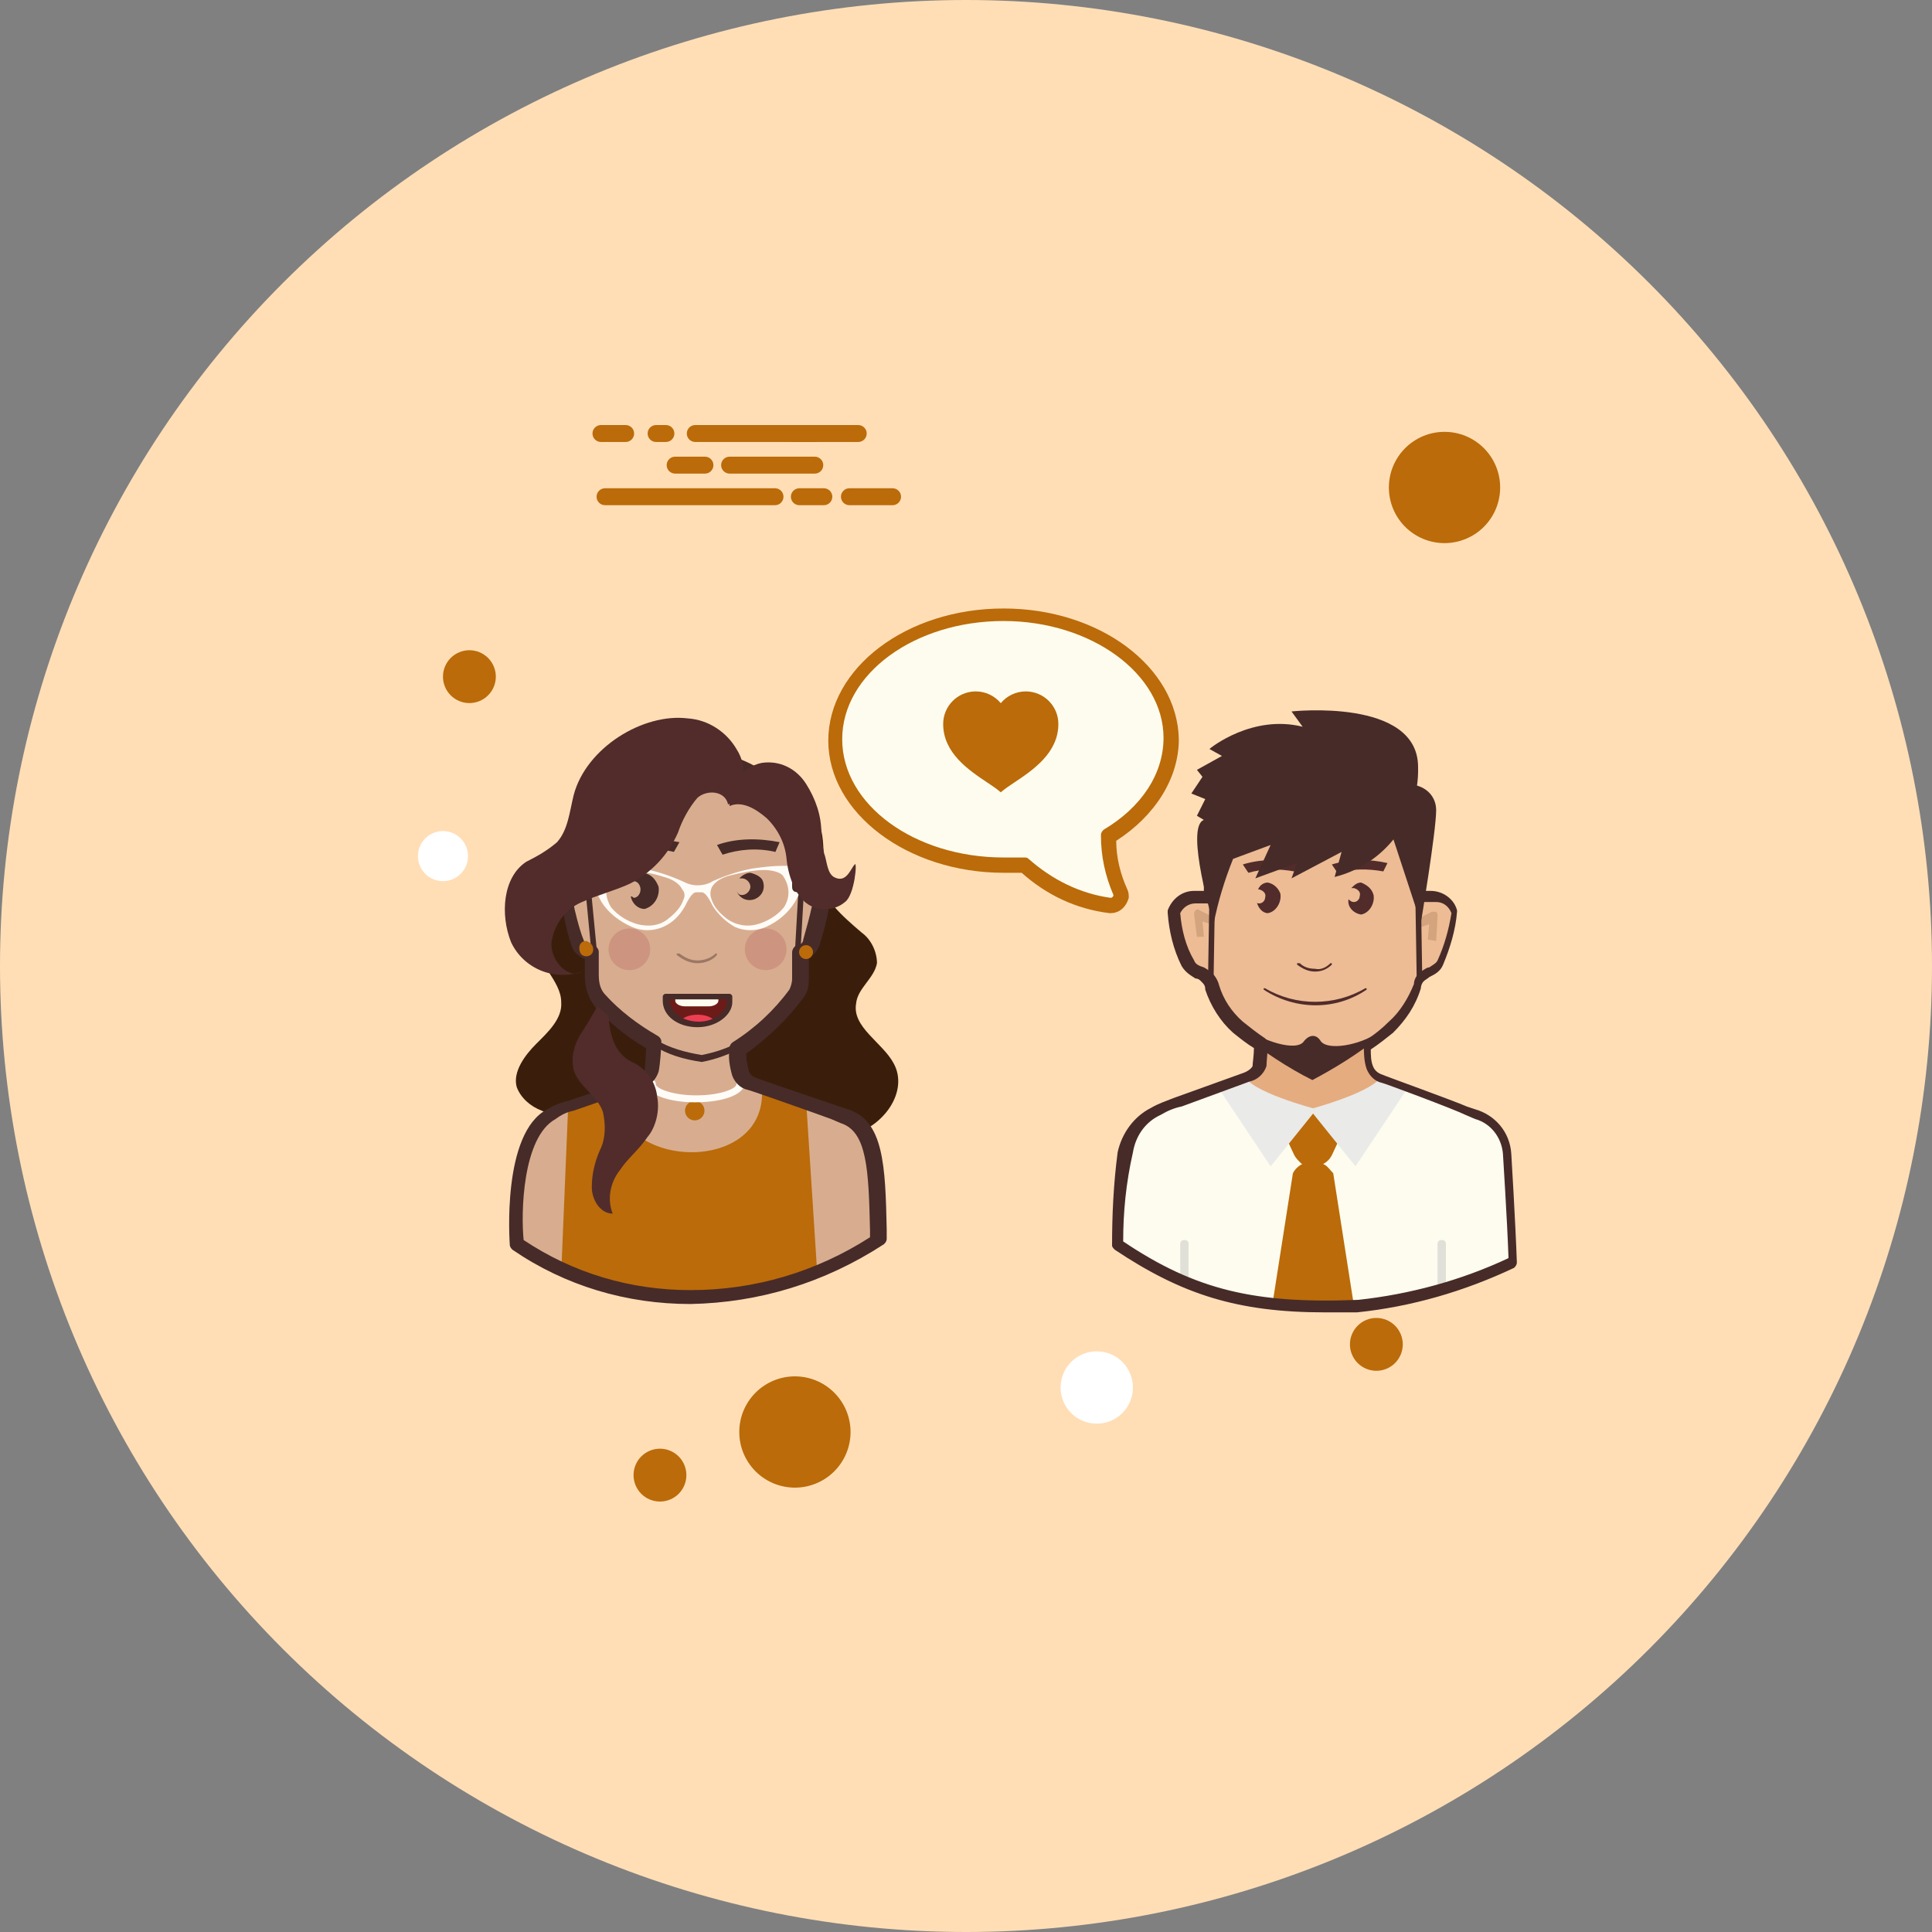 <svg width="150" height="150" viewBox="0 0 150 150" fill="none" xmlns="http://www.w3.org/2000/svg">
<rect x="0" y="0" width="150" height="150" fill="#808080" stroke="none"/>
<g clip-path="url(#clip0_899_1837)">
<path d="M45.192 82.02C45.064 82.02 44.938 82.045 44.82 82.094C44.702 82.143 44.595 82.214 44.504 82.304C44.414 82.395 44.343 82.502 44.294 82.62C44.245 82.738 44.22 82.864 44.22 82.992C44.22 83.119 44.245 83.246 44.294 83.364C44.343 83.482 44.414 83.589 44.504 83.679C44.595 83.769 44.702 83.841 44.82 83.89C44.938 83.939 45.064 83.964 45.192 83.964C45.319 83.964 45.446 83.939 45.564 83.89C45.682 83.841 45.789 83.769 45.879 83.679C45.969 83.589 46.041 83.482 46.09 83.364C46.139 83.246 46.164 83.119 46.164 82.992C46.164 82.864 46.139 82.738 46.09 82.62C46.041 82.502 45.969 82.395 45.879 82.304C45.789 82.214 45.682 82.143 45.564 82.094C45.446 82.045 45.319 82.02 45.192 82.02ZM109.128 55.344C108.927 55.344 108.735 55.423 108.593 55.565C108.451 55.707 108.372 55.899 108.372 56.1C108.372 56.3 108.451 56.492 108.593 56.634C108.735 56.776 108.927 56.856 109.128 56.856C109.328 56.856 109.521 56.776 109.662 56.634C109.804 56.492 109.884 56.3 109.884 56.1C109.884 55.899 109.804 55.707 109.662 55.565C109.521 55.423 109.328 55.344 109.128 55.344Z" fill="white"/>
<path d="M106.32 34.5C106.062 34.5 105.815 34.602 105.632 34.785C105.45 34.967 105.348 35.214 105.348 35.472C105.348 35.73 105.45 35.977 105.632 36.159C105.815 36.342 106.062 36.444 106.32 36.444C106.578 36.444 106.825 36.342 107.007 36.159C107.189 35.977 107.292 35.73 107.292 35.472C107.292 35.214 107.189 34.967 107.007 34.785C106.825 34.602 106.578 34.5 106.32 34.5ZM45.732 90.336C45.474 90.336 45.227 90.438 45.044 90.621C44.862 90.803 44.76 91.05 44.76 91.308C44.76 91.566 44.862 91.813 45.044 91.995C45.227 92.178 45.474 92.28 45.732 92.28C45.99 92.28 46.237 92.178 46.419 91.995C46.601 91.813 46.704 91.566 46.704 91.308C46.704 91.05 46.601 90.803 46.419 90.621C46.237 90.438 45.99 90.336 45.732 90.336Z" fill="#6667AB"/>
<path d="M75 0C55.109 0 36.032 7.902 21.967 21.967C7.902 36.032 0 55.109 0 75C0 94.891 7.902 113.968 21.967 128.033C36.032 142.098 55.109 150 75 150C94.891 150 113.968 142.098 128.033 128.033C142.098 113.968 150 94.891 150 75C150 55.109 142.098 36.032 128.033 21.967C113.968 7.902 94.891 0 75 0Z" fill="#FFDEB6"/>
<path d="M60.172 39.224H46.975C46.612 39.224 46.317 38.929 46.317 38.566C46.317 38.203 46.612 37.908 46.975 37.908H60.172C60.535 37.908 60.83 38.203 60.83 38.566C60.83 38.929 60.537 39.224 60.172 39.224ZM63.963 39.224H62.062C61.699 39.224 61.404 38.929 61.404 38.566C61.404 38.203 61.699 37.908 62.062 37.908H63.963C64.326 37.908 64.621 38.203 64.621 38.566C64.621 38.929 64.328 39.224 63.963 39.224ZM69.299 39.224H65.949C65.585 39.224 65.291 38.929 65.291 38.566C65.291 38.203 65.585 37.908 65.949 37.908H69.299C69.662 37.908 69.957 38.203 69.957 38.566C69.957 38.929 69.662 39.224 69.299 39.224ZM66.633 34.316H53.98C53.617 34.316 53.322 34.021 53.322 33.658C53.322 33.295 53.617 33 53.98 33H66.633C66.996 33 67.291 33.295 67.291 33.658C67.291 34.021 66.997 34.316 66.633 34.316ZM51.701 34.316H50.94C50.576 34.316 50.282 34.021 50.282 33.658C50.282 33.295 50.576 33 50.94 33H51.701C52.065 33 52.359 33.295 52.359 33.658C52.359 34.021 52.065 34.316 51.701 34.316ZM48.575 34.316H46.658C46.295 34.316 46 34.021 46 33.658C46 33.295 46.295 33 46.658 33H48.575C48.938 33 49.233 33.295 49.233 33.658C49.233 34.021 48.938 34.316 48.575 34.316ZM63.261 36.771H56.646C56.283 36.771 55.988 36.476 55.988 36.113C55.988 35.75 56.283 35.455 56.646 35.455H63.261C63.624 35.455 63.918 35.75 63.918 36.113C63.918 36.476 63.624 36.771 63.261 36.771Z" fill="#BB6B09"/>
<path d="M63.261 34.316H61.607C61.244 34.316 60.949 34.021 60.949 33.658C60.949 33.295 61.244 33 61.607 33H63.261C63.624 33 63.919 33.295 63.919 33.658C63.919 34.021 63.624 34.316 63.261 34.316ZM54.732 36.771H52.418C52.054 36.771 51.76 36.476 51.76 36.113C51.76 35.75 52.054 35.455 52.418 35.455H54.732C55.095 35.455 55.39 35.75 55.39 36.113C55.39 36.476 55.095 36.771 54.732 36.771Z" fill="#BB6B09"/>
<path d="M112.152 33.528C111.006 33.528 109.907 33.983 109.097 34.794C108.287 35.604 107.832 36.703 107.832 37.848C107.832 38.994 108.287 40.093 109.097 40.903C109.907 41.713 111.006 42.168 112.152 42.168C113.298 42.168 114.397 41.713 115.207 40.903C116.017 40.093 116.472 38.994 116.472 37.848C116.472 36.703 116.017 35.604 115.207 34.794C114.397 33.983 113.298 33.528 112.152 33.528Z" fill="#BB6B09"/>
<path d="M36.444 50.483C36.174 50.483 35.907 50.536 35.658 50.64C35.409 50.743 35.183 50.894 34.993 51.084C34.802 51.275 34.651 51.501 34.548 51.75C34.445 51.999 34.392 52.266 34.392 52.535C34.392 52.805 34.445 53.072 34.548 53.321C34.651 53.57 34.802 53.796 34.993 53.986C35.183 54.177 35.409 54.328 35.658 54.431C35.907 54.534 36.174 54.587 36.444 54.587C36.713 54.587 36.98 54.534 37.229 54.431C37.478 54.328 37.704 54.177 37.895 53.986C38.085 53.796 38.236 53.57 38.339 53.321C38.443 53.072 38.496 52.805 38.496 52.535C38.496 52.266 38.443 51.999 38.339 51.75C38.236 51.501 38.085 51.275 37.895 51.084C37.704 50.894 37.478 50.743 37.229 50.64C36.98 50.536 36.713 50.483 36.444 50.483Z" fill="#BB6B09"/>
<path d="M106.86 102.324C106.316 102.324 105.794 102.54 105.41 102.925C105.025 103.31 104.808 103.832 104.808 104.376C104.808 104.92 105.025 105.442 105.41 105.827C105.794 106.212 106.316 106.428 106.86 106.428C107.405 106.428 107.927 106.212 108.311 105.827C108.696 105.442 108.912 104.92 108.912 104.376C108.912 103.832 108.696 103.31 108.311 102.925C107.927 102.54 107.405 102.324 106.86 102.324ZM61.717 106.86C60.571 106.86 59.472 107.315 58.662 108.126C57.852 108.936 57.397 110.034 57.397 111.18C57.397 112.326 57.852 113.425 58.662 114.235C59.472 115.045 60.571 115.5 61.717 115.5C62.862 115.5 63.961 115.045 64.771 114.235C65.581 113.425 66.037 112.326 66.037 111.18C66.037 110.034 65.581 108.936 64.771 108.126C63.961 107.315 62.862 106.86 61.717 106.86Z" fill="#BB6B09"/>
<path d="M51.239 112.476C50.695 112.476 50.173 112.692 49.788 113.077C49.404 113.461 49.188 113.983 49.188 114.528C49.188 115.072 49.404 115.594 49.788 115.979C50.173 116.363 50.695 116.58 51.239 116.58C51.784 116.58 52.306 116.363 52.691 115.979C53.075 115.594 53.291 115.072 53.291 114.528C53.291 113.983 53.075 113.461 52.691 113.077C52.306 112.692 51.784 112.476 51.239 112.476Z" fill="#BB6B09"/>
<path d="M34.392 64.524C34.137 64.524 33.884 64.575 33.648 64.672C33.412 64.77 33.198 64.913 33.018 65.094C32.837 65.274 32.694 65.489 32.596 65.725C32.498 65.96 32.448 66.213 32.448 66.468C32.448 66.724 32.498 66.977 32.596 67.212C32.694 67.448 32.837 67.662 33.018 67.843C33.198 68.023 33.412 68.167 33.648 68.264C33.884 68.362 34.137 68.412 34.392 68.412C34.648 68.412 34.9 68.362 35.136 68.264C35.372 68.167 35.586 68.023 35.767 67.843C35.947 67.662 36.091 67.448 36.188 67.212C36.286 66.977 36.336 66.724 36.336 66.468C36.336 66.213 36.286 65.96 36.188 65.725C36.091 65.489 35.947 65.274 35.767 65.094C35.586 64.913 35.372 64.77 35.136 64.672C34.9 64.575 34.648 64.524 34.392 64.524ZM85.152 104.916C84.784 104.916 84.418 104.989 84.078 105.13C83.737 105.271 83.427 105.478 83.167 105.739C82.906 106 82.699 106.309 82.558 106.65C82.417 106.991 82.344 107.356 82.344 107.724C82.344 108.093 82.417 108.458 82.558 108.799C82.699 109.14 82.906 109.449 83.167 109.71C83.427 109.971 83.737 110.178 84.078 110.319C84.418 110.46 84.784 110.532 85.152 110.532C85.521 110.532 85.886 110.46 86.227 110.319C86.567 110.178 86.877 109.971 87.138 109.71C87.399 109.449 87.605 109.14 87.746 108.799C87.888 108.458 87.96 108.093 87.96 107.724C87.96 107.356 87.888 106.991 87.746 106.65C87.605 106.309 87.399 106 87.138 105.739C86.877 105.478 86.567 105.271 86.227 105.13C85.886 104.989 85.521 104.916 85.152 104.916Z" fill="white"/>
<path d="M90.876 57.396C90.876 51.996 85.044 47.676 77.808 47.676C70.572 47.676 64.74 51.996 64.74 57.396C64.74 62.796 70.572 67.116 77.808 67.116H79.428C81.264 68.844 83.64 69.924 86.124 70.248C86.556 70.248 86.88 70.032 86.88 69.6C86.88 69.492 86.88 69.384 86.772 69.168C86.124 67.764 85.908 66.36 85.8 64.848C89.148 63.12 90.876 60.312 90.876 57.396Z" fill="#FDFCEF"/>
<g clip-path="url(#clip1_899_1837)">
<path d="M77.7 61.515L77.575 61.412C77.339 61.214 77.019 61 76.649 60.753C75.205 59.786 73.228 58.463 73.228 56.208C73.228 54.814 74.362 53.681 75.756 53.681C76.513 53.681 77.222 54.018 77.7 54.594C78.177 54.018 78.887 53.681 79.644 53.681C81.037 53.681 82.171 54.814 82.171 56.208C82.171 58.463 80.194 59.786 78.751 60.753C78.38 61 78.06 61.214 77.824 61.412L77.7 61.515Z" fill="#BB6B09"/>
</g>
<path d="M86.232 70.895H86.124C83.532 70.571 81.264 69.491 79.32 67.763H77.916C70.464 67.763 64.308 63.119 64.308 57.503C64.308 51.887 70.356 47.243 77.916 47.243C85.368 47.243 91.416 51.779 91.524 57.395C91.524 60.419 89.688 63.335 86.664 65.279C86.664 66.575 86.988 67.871 87.528 69.059C87.636 69.275 87.636 69.491 87.636 69.707C87.42 70.463 86.88 70.895 86.232 70.895ZM77.916 48.215C71.004 48.215 65.388 52.319 65.388 57.395C65.388 62.471 71.004 66.575 77.916 66.575H79.536C79.644 66.575 79.752 66.575 79.86 66.683C81.696 68.303 83.856 69.383 86.232 69.707C86.34 69.707 86.448 69.599 86.448 69.491C85.8 67.979 85.476 66.467 85.476 64.847C85.476 64.631 85.584 64.523 85.692 64.415C88.608 62.687 90.336 60.095 90.336 57.287C90.336 52.319 84.72 48.215 77.916 48.215Z" fill="#BB6B09"/>
<path d="M117.12 89.363C117.012 87.959 116.04 86.663 114.636 86.339L114.312 86.231C114.204 86.231 114.096 86.123 113.88 86.015C113.016 85.583 107.4 83.531 107.4 83.531C106.968 83.423 106.644 83.099 106.428 82.667C106.212 81.911 106.212 81.263 106.212 80.507C104.916 80.939 103.728 81.263 102.432 81.587C101.028 81.695 97.896 79.859 97.896 79.859C97.896 79.859 97.788 82.127 97.68 82.667C97.572 83.099 97.14 83.423 96.708 83.531L91.308 85.475C90.768 85.583 90.12 85.799 89.688 86.123C88.5 86.879 87.744 87.959 87.312 89.255C87.312 89.255 86.988 91.739 86.988 91.847C86.988 92.171 86.88 92.603 86.88 93.035C92.712 97.031 97.464 98.111 105.564 97.787C109.776 97.355 113.772 96.167 117.552 94.223C117.444 91.307 117.12 89.363 117.12 89.363Z" fill="#E5AC80"/>
<path d="M114.636 86.555L114.312 86.448L113.88 86.231C113.34 86.016 110.964 85.151 109.236 84.504H109.128C107.292 85.368 104.484 86.879 102 86.879C99.516 86.879 97.032 85.584 94.872 84.395L94.656 84.504L91.308 85.692C90.768 85.799 90.12 86.124 89.688 86.34C88.5 87.096 87.744 88.175 87.312 89.472C87.312 89.472 86.988 91.956 86.988 92.064C86.988 92.388 86.88 96.168 86.88 96.6C92.712 100.596 97.464 101.676 105.564 101.352C109.776 100.92 113.772 99.731 117.66 97.895C117.552 94.656 117.228 89.472 117.228 89.472C117.012 88.067 116.04 86.879 114.636 86.555Z" fill="#FDFCEF"/>
<path d="M91.956 99.948C91.74 99.948 91.632 99.84 91.632 99.624V96.6C91.632 96.384 91.74 96.276 91.956 96.276C92.172 96.276 92.28 96.384 92.28 96.6V99.624C92.28 99.84 92.172 99.948 91.956 99.948ZM111.936 100.488C111.72 100.488 111.612 100.38 111.612 100.164V96.6C111.612 96.384 111.72 96.276 111.936 96.276C112.152 96.276 112.26 96.384 112.26 96.6V100.164C112.26 100.38 112.152 100.488 111.936 100.488Z" fill="#E1E0D8"/>
<path d="M103.512 91.092L105.132 101.46H98.76L100.38 91.092C100.812 90.228 102 89.904 102.864 90.444C103.08 90.552 103.296 90.876 103.512 91.092Z" fill="#BB6B09"/>
<path d="M100.489 89.688L98.977 86.448H104.917L103.405 89.688C102.973 90.552 101.893 90.768 101.029 90.336C100.813 90.12 100.597 89.904 100.489 89.688Z" fill="#BB6B09"/>
<path d="M96.6 83.424L94.764 84.72L98.652 90.552L102.216 86.124C102.216 86.124 96.816 84.72 96.6 83.424Z" fill="#EAEAE8"/>
<path d="M107.292 83.424L109.128 84.72L105.24 90.552L101.676 86.124C101.676 86.124 106.968 84.72 107.292 83.424Z" fill="#EAEAE8"/>
<path d="M111.288 69.492H110.964C110.208 69.492 109.992 69.708 110.1 69.276C110.1 68.52 109.992 65.28 109.992 65.064C109.992 61.716 106.428 59.016 102.108 58.908H102C97.572 59.016 94.116 61.824 94.116 65.064C94.116 65.28 94.008 68.412 94.116 69.276C94.116 69.708 93.9 69.492 93.252 69.492H92.928C92.172 69.492 91.524 70.032 91.308 70.68C91.524 71.976 91.956 73.272 92.388 74.568C92.712 75.216 93.252 75.216 93.792 75.648C94.008 75.864 94.224 76.08 94.224 76.404C94.548 77.592 95.304 78.672 96.276 79.428C96.708 79.86 99.732 82.992 102.216 82.776C104.7 82.56 107.724 79.86 108.156 79.428C109.128 78.564 109.776 77.592 110.208 76.404C110.208 76.08 110.424 75.864 110.64 75.648C111.18 75.216 111.72 75.216 112.044 74.568C112.476 73.272 112.908 71.976 113.124 70.68C112.692 69.924 112.044 69.492 111.288 69.492Z" fill="#EDBC94"/>
<path d="M102.108 75.432C102.648 75.432 103.08 75.216 103.404 74.892V74.784H103.296C102.972 75.108 102.54 75.324 102.108 75.216C101.676 75.216 101.244 75.108 100.92 74.784H100.812C100.812 74.784 100.812 74.784 100.704 74.784V74.892C101.136 75.216 101.568 75.432 102.108 75.432ZM100.488 67.656L100.812 67.008C99.408 66.684 97.896 66.684 96.492 67.116L96.924 67.764C98.004 67.44 99.3 67.44 100.488 67.656ZM107.4 67.656L107.724 67.008C106.32 66.684 104.808 66.684 103.404 67.116L103.836 67.764C105.024 67.44 106.212 67.44 107.4 67.656ZM98.436 68.52C98.112 68.52 97.788 68.736 97.68 69.06H97.788C98.112 69.168 98.328 69.384 98.22 69.708C98.22 69.924 98.004 70.14 97.788 70.14C97.68 70.14 97.572 70.14 97.572 70.032C97.68 70.464 98.004 70.896 98.436 70.896C99.084 70.788 99.516 70.032 99.408 69.384C99.3 69.06 98.976 68.628 98.436 68.52ZM105.672 68.52C105.348 68.52 105.132 68.736 104.916 68.952C105.024 68.952 105.024 68.952 105.132 68.952C105.456 69.06 105.672 69.276 105.564 69.6C105.564 69.816 105.348 70.032 105.132 70.032C104.916 70.032 104.808 69.924 104.7 69.816C104.592 70.356 105.024 70.896 105.672 71.004C106.32 70.896 106.752 70.14 106.644 69.492C106.536 69.06 106.212 68.736 105.672 68.52ZM106.104 76.836V76.728H105.996C103.62 78.132 100.596 78.132 98.22 76.728C98.22 76.728 98.22 76.728 98.112 76.728V76.836C100.596 78.456 103.728 78.456 106.104 76.836Z" fill="#512C2B"/>
<path d="M102.864 101.892C96.06 101.892 91.74 100.488 86.556 97.032C86.448 96.924 86.34 96.816 86.34 96.708C86.34 94.332 86.448 91.956 86.772 89.472C87.096 87.96 88.068 86.664 89.364 86.016C89.904 85.692 90.552 85.476 91.092 85.26L96.492 83.316C96.816 83.208 97.14 82.992 97.248 82.776C97.248 82.56 97.356 81.912 97.356 81.372C96.816 81.048 96.276 80.616 95.736 80.184C94.764 79.32 94.008 78.132 93.576 76.836C93.576 76.512 93.468 76.404 93.252 76.188C93.144 76.08 93.036 75.972 92.82 75.972C92.496 75.756 92.064 75.54 91.74 75C91.092 73.704 90.768 72.3 90.66 70.896C90.66 70.788 90.66 70.788 90.66 70.68C90.984 69.816 91.74 69.168 92.712 69.168H93.036C93.252 69.168 93.36 69.168 93.468 69.168C93.468 68.304 93.468 66.576 93.468 65.388V65.064C93.468 61.392 97.14 58.476 101.784 58.26H102C106.644 58.368 110.316 61.392 110.316 65.064C110.316 65.172 110.316 65.604 110.316 66.144C110.316 67.116 110.316 68.52 110.316 69.168C110.424 69.168 110.64 69.168 110.748 69.168H111.072C112.044 69.168 112.908 69.816 113.124 70.68V70.788C113.016 72.192 112.584 73.596 112.044 74.892C111.828 75.432 111.396 75.648 110.964 75.864C110.856 75.972 110.64 76.08 110.532 76.188C110.424 76.296 110.316 76.512 110.316 76.728C109.884 78.132 109.128 79.212 108.156 80.184C107.616 80.616 107.076 81.048 106.428 81.48C106.428 81.912 106.428 82.452 106.644 82.884C106.752 83.1 106.968 83.316 107.292 83.424C107.508 83.532 112.908 85.476 113.88 85.908L114.528 86.124C116.04 86.556 117.228 87.852 117.336 89.58C117.336 89.58 117.66 94.872 117.768 98.004C117.768 98.22 117.66 98.328 117.552 98.436C113.664 100.272 109.56 101.46 105.348 101.892C104.592 101.892 103.728 101.892 102.864 101.892ZM87.204 96.384C92.82 100.164 97.464 101.244 105.456 100.92C109.452 100.488 113.448 99.408 117.12 97.68C117.012 94.548 116.688 89.688 116.688 89.58C116.58 88.284 115.716 87.204 114.528 86.88L113.772 86.556C112.908 86.124 107.4 84.072 107.292 84.072C106.752 83.964 106.32 83.532 106.104 82.992C105.888 82.344 105.888 81.696 105.888 81.048C105.888 80.94 105.996 80.832 106.104 80.724C106.752 80.292 107.292 79.86 107.832 79.32C108.696 78.564 109.344 77.484 109.776 76.404C109.776 76.08 109.992 75.648 110.316 75.432C110.532 75.324 110.748 75.108 110.964 75.108C111.288 74.892 111.504 74.784 111.612 74.568C112.152 73.38 112.476 72.192 112.692 70.896C112.476 70.356 112.044 70.032 111.504 70.032H111.18C110.964 70.032 110.748 70.032 110.64 70.032C110.424 70.032 110.208 70.14 109.992 69.924C109.776 69.708 109.776 69.492 109.776 69.384C109.776 68.844 109.776 67.224 109.776 66.144C109.776 65.604 109.776 65.172 109.776 65.064C109.776 61.932 106.428 59.34 102.216 59.124H102C97.788 59.232 94.548 61.824 94.548 65.064V65.388C94.548 66.252 94.44 68.628 94.548 69.384C94.548 69.6 94.548 69.816 94.332 70.032C94.116 70.248 93.9 70.14 93.684 70.14C93.576 70.14 93.36 70.14 93.144 70.14H92.82C92.28 70.14 91.848 70.464 91.632 70.896C91.74 72.192 92.064 73.488 92.712 74.568C92.82 74.892 93.144 75 93.468 75.108C93.684 75.216 93.792 75.324 94.008 75.432C94.332 75.756 94.548 76.08 94.656 76.512C94.98 77.592 95.628 78.564 96.492 79.32C97.032 79.752 97.572 80.184 98.22 80.616C98.328 80.724 98.436 80.832 98.436 80.94C98.436 81.588 98.328 82.452 98.328 82.776C98.112 83.424 97.572 83.856 97.032 83.964L91.74 85.908C91.2 86.016 90.66 86.232 90.12 86.556C88.932 87.096 88.176 88.176 87.96 89.472C87.42 91.848 87.204 94.116 87.204 96.384Z" fill="#472B29"/>
<path d="M111.504 73.056L110.856 72.948L110.964 71.76L110.316 71.976L110.1 71.328L111.18 70.788C111.288 70.788 111.396 70.788 111.504 70.788C111.612 70.896 111.612 71.004 111.612 71.112L111.504 73.056ZM92.928 72.732L92.712 71.004C92.712 70.896 92.712 70.788 92.82 70.68C92.928 70.572 93.036 70.572 93.144 70.68L94.224 71.22L94.008 71.76L93.36 71.544L93.468 72.732H92.928Z" fill="#D3A47D"/>
<path d="M94.008 76.188C93.9 76.188 93.792 76.08 93.792 75.972L93.9 69.384C93.9 69.276 94.008 69.168 94.116 69.168C94.224 69.168 94.332 69.276 94.332 69.384L94.224 75.972C94.224 76.08 94.116 76.188 94.008 76.188ZM110.208 76.188C110.1 76.188 109.992 76.08 109.992 75.972L109.884 69.384C109.884 69.276 109.992 69.168 110.1 69.168C110.208 69.168 110.316 69.276 110.316 69.384L110.424 75.972C110.424 76.08 110.316 76.188 110.208 76.188ZM106.968 80.184C105.564 81.156 103.08 81.588 102.54 80.832C102.216 80.292 101.676 80.292 101.244 80.832C100.704 81.696 98.004 80.832 96.6 79.752C96.168 79.752 96.6 79.86 96.276 80.184C98.004 81.588 99.948 82.884 101.892 83.856C103.728 82.884 105.456 81.804 107.076 80.508C106.968 80.292 107.4 80.184 106.968 80.184Z" fill="#472B29"/>
<path d="M109.883 60.96C110.855 61.176 111.503 61.932 111.503 62.904C111.503 64.524 110.315 71.652 110.315 71.652L107.939 64.416L109.883 60.96Z" fill="#472B29"/>
<path d="M101.136 56.424L100.272 55.236C100.272 55.236 110.1 54.156 110.1 59.556C110.208 63.552 107.508 67.116 103.62 68.088L104.16 66.144L100.272 68.196L100.704 67.008L97.464 68.196L98.652 65.604L95.736 66.684C95.088 68.304 94.548 70.032 94.224 71.76C94.224 71.76 91.956 64.2 93.468 63.66L92.928 63.336L93.576 62.04L92.496 61.608L93.36 60.312L92.928 59.772L94.872 58.692L93.9 58.152C94.008 58.044 97.248 55.452 101.136 56.424Z" fill="#472B29"/>
<path d="M63.66 64.091C64.308 66.143 63.444 68.519 64.74 70.355C65.388 71.111 66.144 71.759 66.9 72.407C67.656 72.947 68.088 73.919 68.088 74.783C67.872 75.971 66.576 76.727 66.468 77.915C66.144 79.751 68.52 80.939 69.384 82.559C70.572 84.719 68.628 87.527 65.928 88.175C63.228 88.715 60.42 87.851 58.368 85.907C56.64 84.071 55.452 81.911 54.804 79.427C53.4 74.459 52.644 68.519 54.264 63.443C55.56 58.907 62.364 60.095 63.66 64.091Z" fill="#3A1E0B"/>
<path d="M42.06 86.232C41.196 85.908 40.44 85.26 40.116 84.396C39.792 83.208 40.764 81.912 41.628 81.048C42.492 80.184 43.68 79.104 43.572 77.808C43.572 76.08 41.52 74.784 41.844 73.056C42.168 71.652 43.788 71.112 44.544 70.032C45.624 68.412 44.76 66.36 44.76 64.416C44.868 61.932 46.272 59.772 48.54 58.584C50.7 57.504 53.076 57.288 55.344 58.044C57.288 58.692 59.34 60.204 59.124 62.472C58.908 64.416 56.964 65.82 55.344 67.008C53.724 68.196 51.996 69.924 52.32 71.868C52.644 73.272 53.94 74.136 54.264 75.54C54.48 77.16 53.4 78.564 51.78 78.78C51.564 78.78 51.348 78.78 51.132 78.78C52.752 79.536 53.508 81.48 52.968 83.208C52.428 84.828 51.024 85.908 49.62 86.772L46.92 88.608C46.164 89.256 45.192 89.688 44.22 90.012C44.328 87.744 44.004 87.096 42.06 86.232Z" fill="#3A1E0B"/>
<path d="M62.148 68.627C62.256 67.547 62.58 66.359 62.58 65.82L61.824 63.444C61.068 62.255 60.096 61.283 59.016 60.419C57.612 59.556 55.776 60.096 54.156 59.663C50.16 58.691 46.488 62.688 45.192 66.468C45.192 66.468 45.192 66.468 45.192 66.576C45.3 67.224 45.408 67.98 45.516 68.627C44.436 68.627 43.896 69.168 44.22 70.356C44.22 70.356 44.652 72.192 44.868 73.055C44.976 73.596 45.408 73.919 45.948 73.919C45.948 74.46 45.948 75.108 45.948 75.647C45.948 76.403 46.164 77.052 46.596 77.591C47.676 79.103 53.076 82.668 54.372 82.559C56.532 82.559 60.744 78.996 61.824 77.159C62.04 76.835 62.148 76.403 62.148 75.972C62.148 75.323 62.148 74.567 62.148 73.919C62.58 73.811 62.904 73.487 63.012 73.055C63.336 72.192 63.66 70.356 63.768 70.356C64.092 69.168 63.228 68.627 62.148 68.627Z" fill="#D8AD8F"/>
<path d="M65.388 86.556L65.172 86.448L64.74 86.232C63.876 85.908 58.26 83.964 58.26 83.964C57.828 83.856 57.612 83.532 57.396 83.208C57.18 82.56 57.18 81.804 57.18 81.156C56.208 81.588 55.236 81.912 54.156 82.128C52.86 82.236 50.484 80.508 50.484 80.508C50.484 80.508 50.376 82.668 50.376 83.1C50.268 83.532 49.944 83.856 49.512 83.856L44.112 85.692C43.572 85.8 43.032 86.016 42.6 86.34C41.412 87.096 40.656 88.284 40.332 89.58C40.332 89.688 40.332 89.904 40.224 90.012C40.116 90.336 40.116 90.66 40.116 90.984C40.116 91.308 40.008 95.844 40.008 96.276C41.952 98.652 48.756 100.488 56.1 100.488C59.34 100.488 65.712 97.464 68.088 96.168C67.764 89.688 68.412 87.528 65.388 86.556Z" fill="#D8AD8F"/>
<path d="M46.164 74.46C46.056 74.46 45.948 74.352 45.948 74.243L45.408 68.627C45.408 68.519 45.516 68.412 45.624 68.412C45.732 68.412 45.84 68.519 45.84 68.627L46.38 74.243C46.38 74.352 46.272 74.46 46.164 74.46ZM61.932 74.135C61.824 74.135 61.716 74.028 61.716 73.919L62.04 68.195C62.04 68.088 62.148 67.98 62.256 67.98C62.364 67.98 62.472 68.088 62.472 68.195L62.148 73.919C62.148 74.028 62.04 74.135 61.932 74.135Z" fill="#472B29"/>
<path d="M47.784 84.612C47.676 90.984 59.988 91.308 59.124 84.18L62.58 85.368L63.444 98.76C61.5 99.192 50.484 102.432 43.572 98.868L44.112 85.908L47.784 84.612Z" fill="#BB6B09"/>
<path d="M54.48 82.452C53.076 82.236 51.888 81.912 50.7 81.156C50.592 81.048 50.484 80.94 50.592 80.832C50.7 80.724 50.808 80.616 50.916 80.724C51.996 81.372 53.184 81.696 54.48 81.912C55.56 81.696 56.532 81.372 57.504 80.832C57.612 80.724 57.828 80.832 57.828 80.94C57.936 81.048 57.828 81.264 57.72 81.264C56.748 81.804 55.668 82.236 54.48 82.452Z" fill="#472B29"/>
<path d="M50.7 60.636C50.414 60.636 50.139 60.749 49.936 60.952C49.734 61.155 49.62 61.429 49.62 61.716C49.62 62.002 49.734 62.277 49.936 62.479C50.139 62.682 50.414 62.796 50.7 62.796C50.987 62.796 51.261 62.682 51.464 62.479C51.666 62.277 51.78 62.002 51.78 61.716C51.78 61.429 51.666 61.155 51.464 60.952C51.261 60.749 50.987 60.636 50.7 60.636Z" fill="#6667AB"/>
<path opacity="0.41" d="M54.156 74.784C54.696 74.784 55.344 74.568 55.668 74.136V74.028H55.56C55.236 74.352 54.696 74.568 54.156 74.568C53.616 74.568 53.184 74.352 52.752 74.028C52.752 74.028 52.752 74.028 52.644 74.028H52.536V74.136C53.076 74.568 53.616 74.784 54.156 74.784Z" fill="#472B29"/>
<path d="M52.32 66.143L52.752 65.387C51.132 65.063 49.404 65.063 47.784 65.603L48.216 66.359C49.62 65.927 51.024 65.819 52.32 66.143ZM60.204 66.143L60.528 65.387C58.908 65.063 57.18 65.063 55.668 65.603L56.1 66.359C57.396 65.927 58.8 65.819 60.204 66.143ZM49.944 67.763C49.512 67.763 49.188 67.979 49.08 68.411H49.188C49.512 68.411 49.728 68.735 49.728 69.059C49.728 69.383 49.512 69.707 49.188 69.707C49.08 69.599 49.08 69.599 48.972 69.599C49.08 70.139 49.512 70.571 50.052 70.571C50.808 70.355 51.24 69.599 51.132 68.843C50.916 68.303 50.592 67.871 49.944 67.763ZM58.26 67.763C57.936 67.763 57.612 67.979 57.396 68.195C57.504 68.195 57.504 68.195 57.612 68.195C57.936 68.195 58.26 68.519 58.26 68.843C58.26 69.167 57.936 69.491 57.612 69.491C57.396 69.491 57.288 69.383 57.18 69.167C57.396 69.707 57.936 70.031 58.584 69.815C59.124 69.599 59.448 69.059 59.232 68.411C59.124 68.087 58.692 67.871 58.26 67.763Z" fill="#472B29"/>
<path d="M48.864 72.084C48.434 72.084 48.022 72.255 47.719 72.558C47.415 72.862 47.244 73.274 47.244 73.704C47.244 74.134 47.415 74.546 47.719 74.85C48.022 75.153 48.434 75.324 48.864 75.324C49.294 75.324 49.706 75.153 50.01 74.85C50.313 74.546 50.484 74.134 50.484 73.704C50.484 73.274 50.313 72.862 50.01 72.558C49.706 72.255 49.294 72.084 48.864 72.084ZM59.448 72.084C59.019 72.084 58.606 72.255 58.303 72.558C57.999 72.862 57.828 73.274 57.828 73.704C57.828 74.134 57.999 74.546 58.303 74.85C58.606 75.153 59.019 75.324 59.448 75.324C59.878 75.324 60.29 75.153 60.594 74.85C60.898 74.546 61.068 74.134 61.068 73.704C61.068 73.274 60.898 72.862 60.594 72.558C60.29 72.255 59.878 72.084 59.448 72.084Z" fill="#CD9480"/>
<path d="M53.94 85.476C53.739 85.476 53.547 85.555 53.405 85.697C53.263 85.839 53.184 86.031 53.184 86.232C53.184 86.432 53.263 86.624 53.405 86.766C53.547 86.908 53.739 86.988 53.94 86.988C54.14 86.988 54.332 86.908 54.474 86.766C54.616 86.624 54.696 86.432 54.696 86.232C54.696 86.031 54.616 85.839 54.474 85.697C54.332 85.555 54.14 85.476 53.94 85.476Z" fill="#BB6B09"/>
<path d="M53.94 85.584C52.104 85.584 50.268 85.044 50.268 84.18C50.268 84.072 50.376 83.856 50.592 83.856C50.808 83.856 50.916 83.964 50.916 84.18C50.916 84.504 52.212 85.044 54.048 85.044C55.992 85.044 57.18 84.504 57.18 84.18C57.18 84.072 57.288 83.856 57.504 83.856C57.72 83.856 57.828 83.964 57.828 84.18C57.612 85.152 55.776 85.584 53.94 85.584ZM62.256 67.44C61.716 67.224 61.284 67.224 60.744 67.224C59.988 67.224 59.124 67.332 58.368 67.44C57.288 67.656 56.316 67.98 55.344 68.412C55.02 68.628 54.588 68.736 54.156 68.736C53.724 68.736 53.4 68.628 52.968 68.412C51.996 67.98 51.024 67.656 49.944 67.44C49.188 67.332 48.324 67.332 47.568 67.224C47.028 67.224 46.488 67.224 46.056 67.44C45.84 67.548 45.732 67.656 45.948 68.304C46.164 68.952 46.38 69.492 46.704 70.032C47.244 70.896 48.108 71.544 49.08 71.976C49.836 72.3 50.7 72.3 51.456 71.976C52.212 71.652 52.752 71.112 53.184 70.356C53.4 69.924 53.724 69.276 54.048 69.276H54.264H54.48C54.804 69.276 55.128 69.924 55.344 70.356C55.776 71.004 56.316 71.544 57.072 71.976C57.828 72.3 58.692 72.3 59.448 71.976C60.42 71.544 61.176 70.896 61.716 70.032C62.04 69.492 62.256 68.952 62.472 68.304C62.58 67.656 62.472 67.548 62.256 67.44ZM53.076 69.816C52.86 70.464 52.428 70.896 51.888 71.328C51.24 71.868 50.376 71.976 49.512 71.76C48.756 71.544 48 71.112 47.46 70.464C47.028 69.816 46.92 68.952 47.244 68.196C47.46 67.764 48.324 67.656 48.756 67.656C49.728 67.656 50.592 67.764 51.564 68.088C52.752 68.412 52.968 69.06 52.968 69.06C53.184 69.276 53.184 69.6 53.076 69.816ZM60.852 70.464C60.312 71.112 59.556 71.544 58.8 71.76C58.044 71.976 57.18 71.868 56.424 71.328C55.884 70.896 55.452 70.464 55.236 69.816C55.128 69.492 55.128 69.276 55.236 68.952C55.236 68.952 55.452 68.304 56.64 67.98C57.504 67.764 58.476 67.548 59.34 67.548C59.772 67.548 60.636 67.656 60.852 68.088C61.392 68.952 61.284 69.816 60.852 70.464Z" fill="#FFFCF8"/>
<path d="M51.78 77.376C51.78 77.484 51.78 77.592 51.78 77.7C51.78 78.672 52.86 79.536 54.264 79.536C55.668 79.536 56.64 78.78 56.64 77.7C56.64 77.592 56.64 77.484 56.64 77.376H51.78Z" fill="#6D1B18"/>
<path d="M55.452 79.212C55.128 78.888 54.588 78.78 54.156 78.78C53.724 78.78 53.184 78.888 52.86 79.212C53.292 79.428 53.724 79.536 54.156 79.536C54.588 79.536 55.02 79.428 55.452 79.212Z" fill="#EE3E54"/>
<path d="M52.428 77.376V77.7C52.428 77.916 52.752 78.132 53.184 78.132H55.02C55.452 78.132 55.776 77.916 55.776 77.7V77.376H52.428Z" fill="#FDFCEF"/>
<path d="M54.156 79.752C52.644 79.752 51.456 78.888 51.456 77.7C51.456 77.592 51.456 77.484 51.456 77.376C51.456 77.268 51.564 77.16 51.672 77.16H56.64C56.748 77.16 56.856 77.268 56.856 77.376C56.856 77.484 56.856 77.592 56.856 77.808C56.856 78.78 55.668 79.752 54.156 79.752ZM51.996 77.592C51.996 77.592 51.996 77.7 51.996 77.592C51.996 78.564 52.968 79.32 54.264 79.32C55.452 79.32 56.424 78.564 56.424 77.7V77.592H51.996Z" fill="#472B29"/>
<path d="M53.616 101.244C48.648 101.244 43.896 99.84 39.792 97.032C39.684 96.924 39.576 96.816 39.576 96.6C39.576 96.492 38.928 87.96 42.492 86.124C43.032 85.8 43.572 85.584 44.112 85.476L49.512 83.64C49.836 83.532 49.944 83.424 50.052 83.208C50.052 82.992 50.16 82.02 50.16 81.372C48.648 80.508 47.352 79.428 46.164 78.132C45.624 77.376 45.408 76.62 45.408 75.756V74.46C44.868 74.244 44.436 73.812 44.328 73.272C44.004 72.408 43.68 70.572 43.68 70.572C43.356 69.708 43.572 69.168 43.788 68.844C44.004 68.628 44.328 68.304 44.868 68.196V68.088C44.652 67.656 44.544 67.224 44.544 66.792C44.544 62.04 48.648 58.26 53.832 58.26C58.908 58.26 63.12 62.04 63.12 66.792C63.12 67.224 63.012 67.656 62.796 68.088V68.196C63.336 68.304 63.876 68.52 64.092 68.952C64.416 69.384 64.524 69.924 64.308 70.572V70.788C64.2 71.328 63.876 72.624 63.66 73.272C63.552 73.704 63.228 74.136 62.796 74.352V76.08C62.796 76.62 62.688 77.052 62.364 77.484C61.068 79.212 59.556 80.616 57.936 81.804C57.936 82.344 58.044 82.776 58.152 83.208C58.26 83.424 58.368 83.532 58.584 83.64C58.8 83.748 64.2 85.584 65.172 85.908L65.82 86.124C68.628 86.988 68.736 90.552 68.844 95.412V96.168C68.844 96.384 68.736 96.492 68.628 96.6C63.984 99.624 58.908 101.136 53.616 101.244ZM40.656 96.276C44.544 98.868 48.972 100.164 53.616 100.164C58.584 100.164 63.336 98.76 67.548 96.06V95.52C67.44 90.876 67.332 87.852 65.28 87.204L64.524 86.88C63.66 86.556 58.152 84.612 58.044 84.612C57.504 84.504 57.072 84.072 56.856 83.532C56.64 82.776 56.532 82.128 56.64 81.372C56.64 81.156 56.748 81.048 56.856 80.94C58.584 79.86 60.096 78.456 61.284 76.836C61.392 76.62 61.5 76.296 61.5 75.972V73.92C61.5 73.704 61.716 73.38 61.932 73.38C62.148 73.38 62.364 73.164 62.364 72.948C62.58 72.192 62.904 71.004 63.012 70.464C63.12 70.14 63.12 70.14 63.12 70.14C63.228 69.924 63.12 69.708 63.012 69.6C62.796 69.384 62.472 69.276 62.04 69.276C61.932 69.276 61.716 69.276 61.608 69.168C61.5 69.06 61.5 68.952 61.5 68.736V67.98C61.5 67.872 61.5 67.764 61.608 67.764C61.716 67.44 61.824 67.116 61.824 66.792C61.824 62.688 58.152 59.448 53.616 59.448C49.08 59.448 45.408 62.796 45.408 66.9C45.408 67.224 45.516 67.548 45.732 67.764C45.732 67.872 45.84 67.98 45.84 67.98C45.84 68.088 45.84 68.304 45.84 68.412C45.84 68.52 45.84 68.628 45.84 68.736C45.84 69.06 45.624 69.276 45.3 69.276C44.976 69.276 44.652 69.384 44.544 69.492C44.436 69.6 44.436 69.924 44.544 70.248C44.544 70.356 44.976 72.192 45.3 72.948C45.408 73.272 45.624 73.488 45.84 73.38C45.948 73.38 46.164 73.38 46.272 73.488C46.38 73.596 46.488 73.704 46.488 73.92V75.648C46.488 76.296 46.596 76.836 47.028 77.268C48.108 78.456 49.512 79.536 51.024 80.4C51.24 80.508 51.348 80.724 51.348 80.832C51.348 81.372 51.24 82.776 51.132 83.208C50.916 83.856 50.484 84.288 49.836 84.396L44.544 86.232C44.004 86.34 43.572 86.556 43.14 86.88C40.548 88.284 40.44 94.224 40.656 96.276Z" fill="#472B29"/>
<path d="M46.057 73.705C46.057 74.029 45.841 74.245 45.517 74.245C45.193 74.245 44.977 74.029 44.977 73.597C44.977 73.273 45.193 73.057 45.517 73.057C45.841 73.165 46.057 73.381 46.057 73.705ZM62.581 73.381C62.437 73.381 62.3 73.438 62.199 73.539C62.097 73.64 62.041 73.777 62.041 73.921C62.041 74.064 62.097 74.201 62.199 74.302C62.3 74.404 62.437 74.461 62.581 74.461C62.724 74.461 62.861 74.404 62.962 74.302C63.064 74.201 63.121 74.064 63.121 73.921C63.121 73.777 63.064 73.64 62.962 73.539C62.861 73.438 62.724 73.381 62.581 73.381Z" fill="#BB6B09"/>
<path d="M51.023 85.152C50.916 84.072 50.267 83.1 49.295 82.56C47.675 81.912 47.352 80.292 47.243 78.888C47.243 78.888 46.487 78.24 46.38 78.132C45.947 78.888 45.516 79.644 45.084 80.292C44.544 81.156 44.328 82.128 44.544 83.1C44.975 84.396 46.38 85.044 46.812 86.34C47.028 87.312 47.028 88.392 46.596 89.256C46.163 90.228 45.947 91.2 45.947 92.172C45.947 93.144 46.596 94.224 47.568 94.224C47.136 93.144 47.352 91.848 48.108 90.876C48.755 89.904 49.62 89.256 50.267 88.284C50.916 87.528 51.239 86.232 51.023 85.152ZM56.532 62.472C56.316 61.392 54.911 61.284 54.156 61.932C53.508 62.688 52.968 63.66 52.644 64.632C51.888 66.36 50.592 67.764 48.864 68.628C47.675 69.168 46.38 69.492 45.191 70.032C43.895 70.572 43.032 71.76 42.816 73.164C42.708 74.568 44.111 76.08 45.191 75.432C43.032 76.188 40.656 75.216 39.684 73.164C38.819 71.004 39.035 68.088 40.871 66.9C41.736 66.468 42.492 66.036 43.248 65.388C44.111 64.416 44.219 63.012 44.544 61.716C45.516 58.044 49.944 55.344 53.4 55.776C55.02 55.884 56.423 56.856 57.179 58.152C58.151 59.664 57.828 61.5 56.532 62.472Z" fill="#512C2B"/>
<path d="M66.36 67.117C66.576 66.793 66.36 69.493 65.604 70.033C64.848 70.681 63.66 70.789 62.796 70.249C61.716 69.601 61.176 67.873 61.068 66.685C60.96 65.497 60.42 64.417 59.556 63.553C58.692 62.797 57.612 62.149 56.64 62.581C56.532 60.961 57.612 59.557 59.124 59.233C60.528 59.017 61.824 59.665 62.58 60.853C63.336 62.041 63.768 63.337 63.768 64.633C63.768 65.173 63.876 65.713 63.984 66.253C64.2 66.793 64.2 67.765 64.74 68.089C65.712 68.629 66.036 67.441 66.36 67.117Z" fill="#512C2B"/>
</g>
<defs>
<clipPath id="clip0_899_1837">
<rect width="150" height="150" fill="white"/>
</clipPath>
<clipPath id="clip1_899_1837">
<rect width="9.72" height="9.72" fill="white" transform="translate(72.84 52.32)"/>
</clipPath>
</defs>
</svg>
